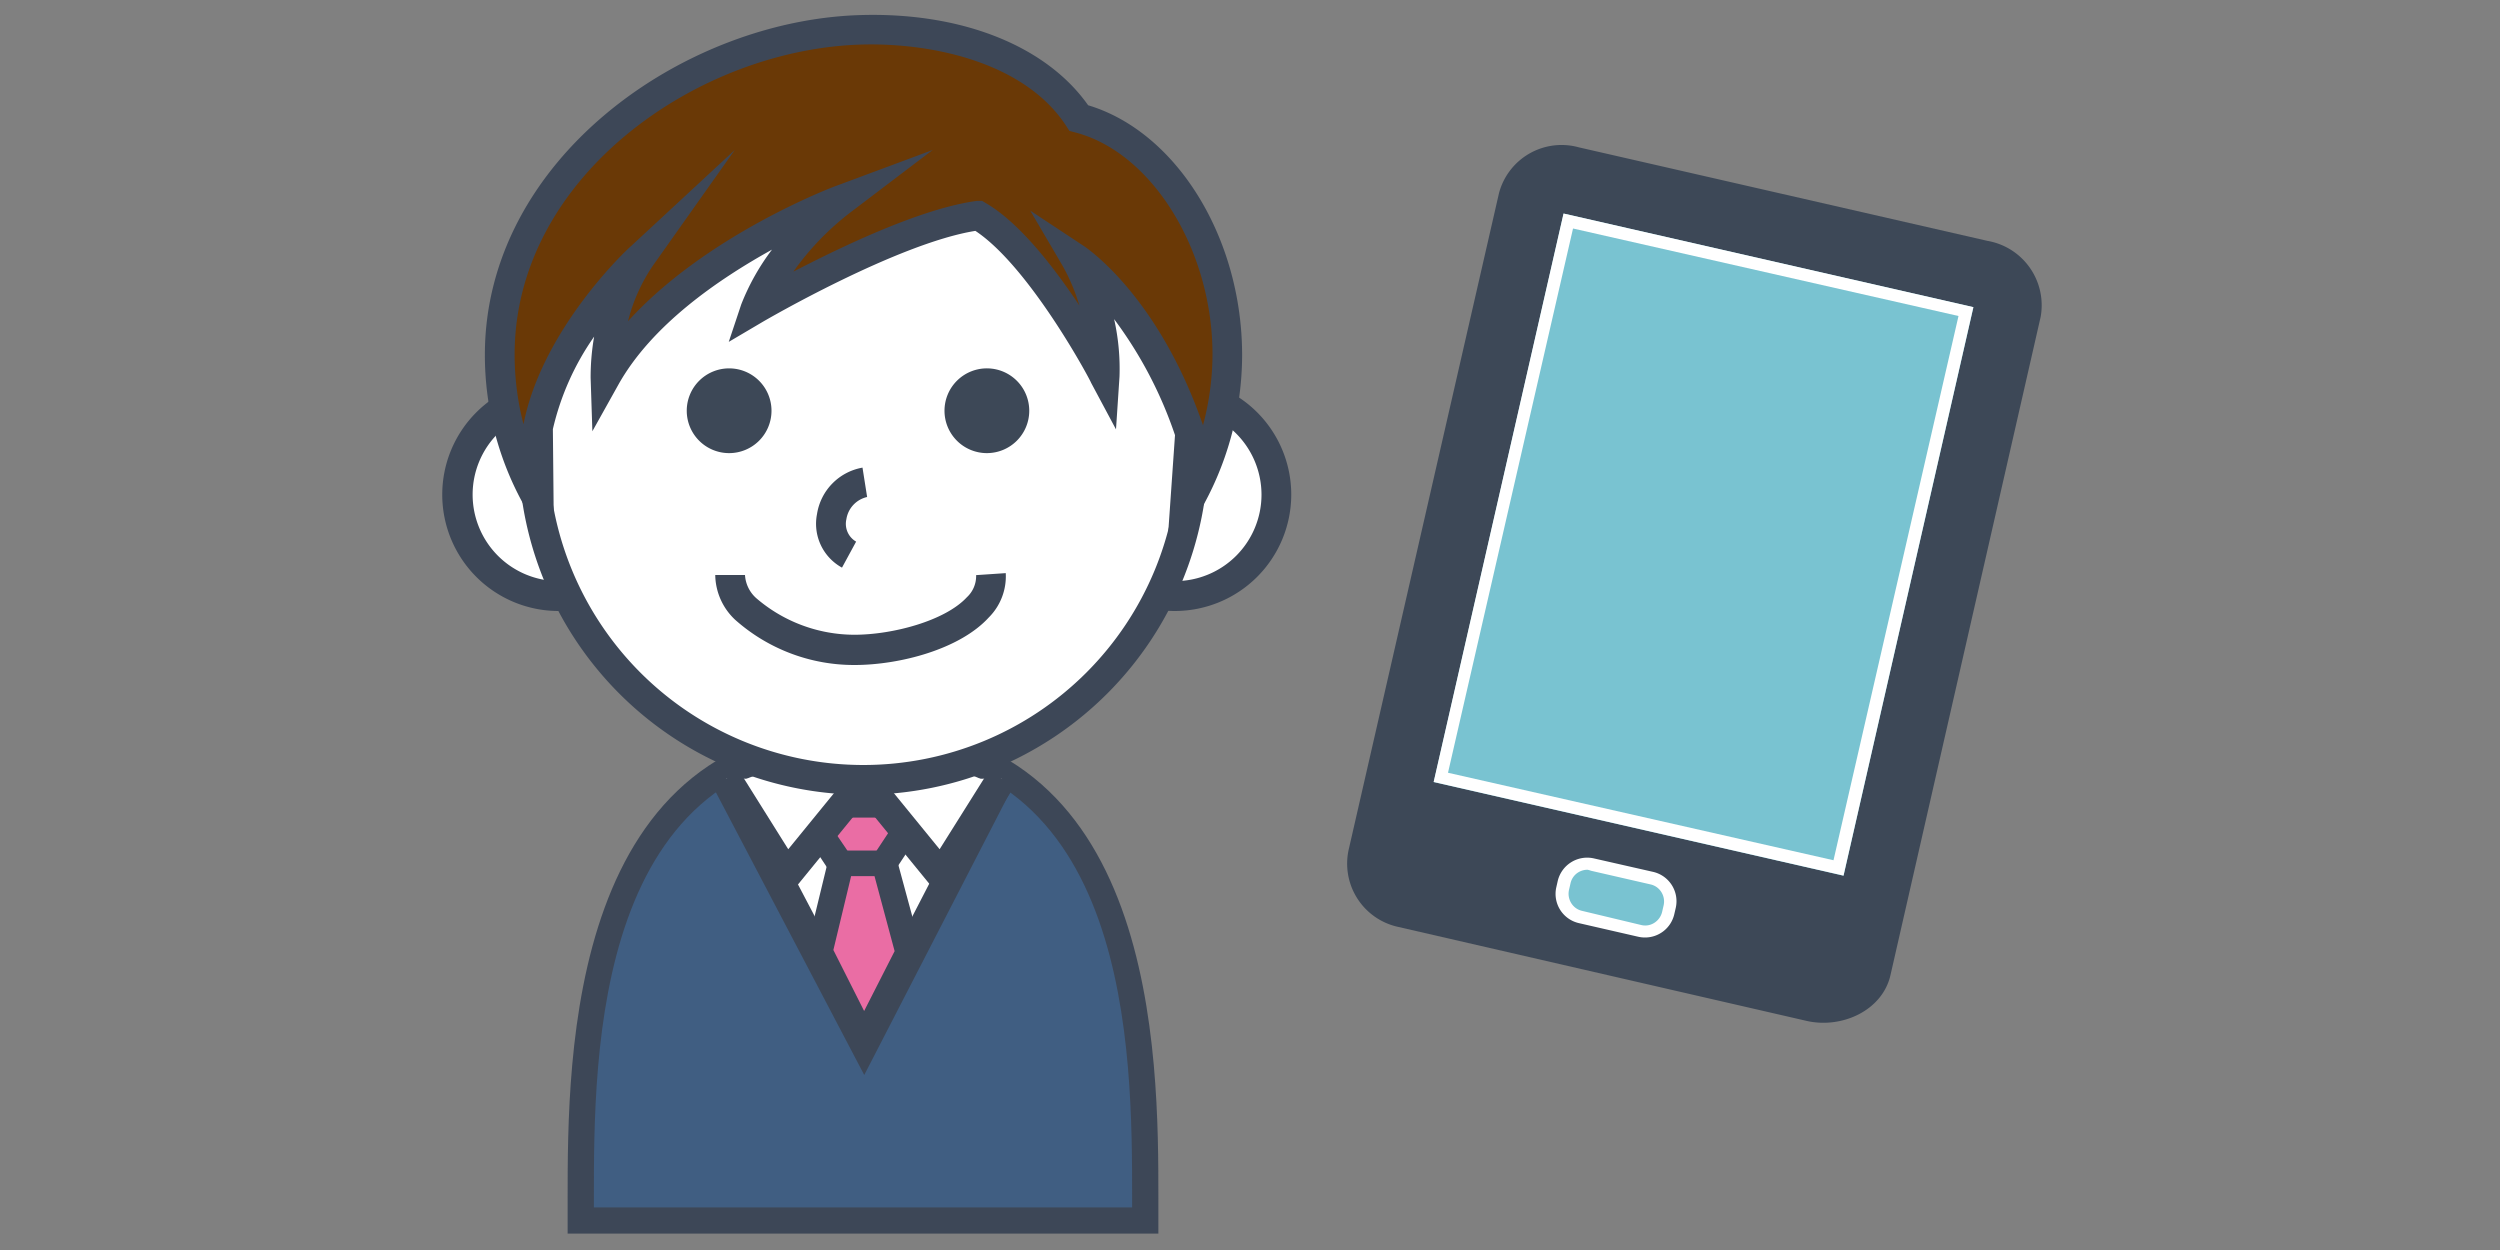 <svg xmlns="http://www.w3.org/2000/svg" viewBox="0 0 200 100"><rect x="0" y="0" width="200" height="100" fill="#808080" stroke="none"/><defs><style>.cls-1{fill:none;}.cls-2{fill:#fff;}.cls-3{fill:#3d4757;}.cls-4{fill:#405e82;}.cls-5{fill:#ea6da4;}.cls-6{fill:#3d4857;}.cls-7{fill:#6a3906;}.cls-8{fill:#79c3d1;}</style></defs><g id="レイヤー_2" data-name="レイヤー 2"><g id="レイヤー_1-2" data-name="レイヤー 1"><rect class="cls-1" width="200" height="100"/><path class="cls-2" d="M85.85,39.57A8.11,8.11,0,1,0,94,31.46,8.12,8.12,0,0,0,85.85,39.57Z"/><path class="cls-3" d="M94,48.88a9.31,9.31,0,1,1,9.3-9.31A9.32,9.32,0,0,1,94,48.88Zm0-16.23a6.92,6.92,0,1,0,6.92,6.92A6.93,6.93,0,0,0,94,32.65Z"/><path class="cls-2" d="M52.84,39.57a8.11,8.11,0,1,1-8.11-8.11A8.12,8.12,0,0,1,52.84,39.57Z"/><path class="cls-3" d="M44.73,48.88A9.31,9.31,0,1,1,54,39.57,9.32,9.32,0,0,1,44.73,48.88Zm0-16.23a6.92,6.92,0,1,0,6.92,6.92A6.94,6.94,0,0,0,44.73,32.65Z"/><path class="cls-4" d="M91.62,95.93c0-12.71-.38-37-22.58-37s-22.58,24.29-22.58,37v1.71H91.62Z"/><path class="cls-3" d="M92.67,98.69H45.41V95.93c0-11.39,0-38.05,23.63-38.05S92.67,84.54,92.67,95.93Zm-45.16-2.1H90.57v-.66c0-11.67,0-36-21.53-36s-21.53,24.28-21.53,36Z"/><path class="cls-2" d="M80.14,62.05s-1.58-2.28-10.91-2.28S57.9,62,57.9,62L69.13,83.39Z"/><path class="cls-3" d="M69.14,86,56.46,61.84l.55-.62c.39-.44,2.83-2.64,12.22-2.64s11.56,2.32,11.89,2.79l.41.59ZM59.46,62.42l9.66,18.39,9.5-18.41C77.59,61.86,75,61,69.23,61S60.61,61.87,59.46,62.42Z"/><polygon class="cls-5" points="70.68 69.11 67.23 69.11 64.09 64.36 73.83 64.36 70.68 69.11"/><path class="cls-3" d="M71.25,70.16H66.67l-4.54-6.85H75.78Zm-3.45-2.1h2.32l1.75-2.65H66Z"/><polygon class="cls-5" points="72.69 76.25 69.13 83.24 65.56 76.17 67.27 69.11 70.76 69.11 72.69 76.25"/><path class="cls-3" d="M69.12,85.56,64.44,76.3l2-8.24h5.12l2.25,8.3ZM66.67,76l2.46,4.88,2.44-4.79-1.61-6H68.09Z"/><polyline class="cls-2" points="69.12 62.4 62.94 69.98 58.11 62.28"/><polygon class="cls-3" points="62.81 72.02 57.1 62.92 59.12 61.65 63.06 67.94 68.19 61.65 70.04 63.16 62.81 72.02"/><polyline class="cls-2" points="69.12 62.4 75.3 69.98 80.13 62.28"/><polygon class="cls-3" points="75.42 72.02 68.19 63.16 70.04 61.65 75.17 67.94 79.12 61.65 81.14 62.92 75.42 72.02"/><path class="cls-2" d="M95.48,36A26.41,26.41,0,1,1,69.07,9.57,26.4,26.4,0,0,1,95.48,36Z"/><path class="cls-3" d="M69.07,63.58A27.6,27.6,0,1,1,96.67,36,27.63,27.63,0,0,1,69.07,63.58Zm0-52.82A25.22,25.22,0,1,0,94.29,36,25.25,25.25,0,0,0,69.07,10.76Z"/><path class="cls-6" d="M61.72,32.86a3.39,3.39,0,1,1-3.39-3.39A3.39,3.39,0,0,1,61.72,32.86Z"/><path class="cls-6" d="M82.34,32.86A3.39,3.39,0,1,1,79,29.47,3.39,3.39,0,0,1,82.34,32.86Z"/><path class="cls-2" d="M69.21,38.58c-2.69.43-3.82,4.38-1.28,5.79"/><path class="cls-3" d="M67.36,45.41a4,4,0,0,1-2-4.28A4.47,4.47,0,0,1,69,37.41l.37,2.35a2.16,2.16,0,0,0-1.66,1.78,1.64,1.64,0,0,0,.78,1.79Z"/><path class="cls-3" d="M68.35,53.2a14.31,14.31,0,0,1-9.54-3.62A5,5,0,0,1,57.22,46l2.38,0a2.68,2.68,0,0,0,.92,1.87,12.06,12.06,0,0,0,7.83,2.91c3.05,0,7.25-1.11,9-3a2.31,2.31,0,0,0,.74-1.77l2.37-.16a4.65,4.65,0,0,1-1.36,3.55C76.79,51.93,72,53.2,68.35,53.2Z"/><path class="cls-7" d="M43.09,40.07,43,34.22c1.41-7.34,8.23-13.63,8.23-13.63a17.67,17.67,0,0,0-2.83,9.6c5.09-9,19-14.24,19-14.24a20.69,20.69,0,0,0-6.95,8.76s11.35-6.64,17.85-7.48c4.8,2.82,10,12.82,10,12.82A18.26,18.26,0,0,0,86,20.65s5.66,3.74,9.19,14l-.41,5.86a23.6,23.6,0,0,0,3.38-12.15c0-8.48-4.82-17.1-11.87-18.93C82.9,4.2,75.62,2.23,69.07,2.37,54.58,2.69,40,14,40,28.36A23.69,23.69,0,0,0,43.09,40.07Z"/><path class="cls-3" d="M93.26,45.44,94,34.81a33.27,33.27,0,0,0-4.87-9.28,18.12,18.12,0,0,1,.43,4.6l-.28,4.22-2-3.74c0-.1-4.88-9.25-9.25-12.14-6.25,1-16.88,7.2-17,7.27L58.3,27.35l1-3a18.36,18.36,0,0,1,2.46-4.38c-4.24,2.35-9.62,6-12.31,10.84L47.39,34.5l-.14-4.27a19.05,19.05,0,0,1,.28-3.3,21.23,21.23,0,0,0-3.3,7.4l.1,10.34-2.27-4a24.67,24.67,0,0,1-3.27-12.29c0-15.63,15.94-26.87,30.26-27.18,8-.19,14.68,2.51,18,7.22,7.06,2.12,12.32,10.59,12.32,20a25,25,0,0,1-3.54,12.76ZM82.42,16.85l4.24,2.8c.25.16,6,4,9.58,14.37A22.09,22.09,0,0,0,97,28.36C97,20,92.15,12.18,86,10.59l-.45-.12-.25-.39c-3.25-5-10.49-6.64-16.2-6.52-13.21.29-27.93,10.55-27.93,24.8a22.17,22.17,0,0,0,.71,5.58c1.49-7.62,8.29-14,8.58-14.23L58.78,12l-6.54,9.24a13.88,13.88,0,0,0-2,4.46C56.44,18.85,66.49,15,67,14.83L74.61,12l-6.48,4.92a21.94,21.94,0,0,0-4.66,4.81c4-2.07,10.3-5.08,14.69-5.66l.41,0,.35.21c2.68,1.58,5.42,5.13,7.43,8.16A15.47,15.47,0,0,0,85,21.25Z"/><path class="cls-6" d="M151.24,78c-.64,2.84-3.89,4.32-6.72,3.67L111.8,74.14a5.18,5.18,0,0,1-3.88-6.28l12-52.41a5.18,5.18,0,0,1,6.4-3.66L159,19.27a5.23,5.23,0,0,1,4.25,6.09Z"/><rect class="cls-8" x="112.96" y="26.75" width="46.65" height="33.63" transform="translate(63.46 166.73) rotate(-77.13)"/><path class="cls-2" d="M125.84,18.28l30.84,7-10,43.54-30.84-7,10-43.53m-.76-1.2L114.69,62.56l32.79,7.49,10.39-45.48-32.79-7.49Z"/><rect class="cls-8" x="127.11" y="67.44" width="4.34" height="8.68" rx="1.9" transform="translate(30.51 181.83) rotate(-77.13)"/><path class="cls-2" d="M131.6,75a2.48,2.48,0,0,1-.54-.06l-4.75-1.09A2.4,2.4,0,0,1,124.5,71l.12-.53a2.42,2.42,0,0,1,2.88-1.8l4.75,1.08a2.41,2.41,0,0,1,1.81,2.88l-.12.52A2.4,2.4,0,0,1,131.6,75ZM127,69.58a1.41,1.41,0,0,0-.74.21,1.37,1.37,0,0,0-.62.88l-.12.52a1.42,1.42,0,0,0,.18,1.06,1.37,1.37,0,0,0,.87.62L131.29,74a1.34,1.34,0,0,0,1.05-.17,1.42,1.42,0,0,0,.63-.88h0l.12-.52a1.41,1.41,0,0,0-.18-1.06,1.37,1.37,0,0,0-.88-.62l-4.75-1.09A1.73,1.73,0,0,0,127,69.58Z"/></g></g></svg>